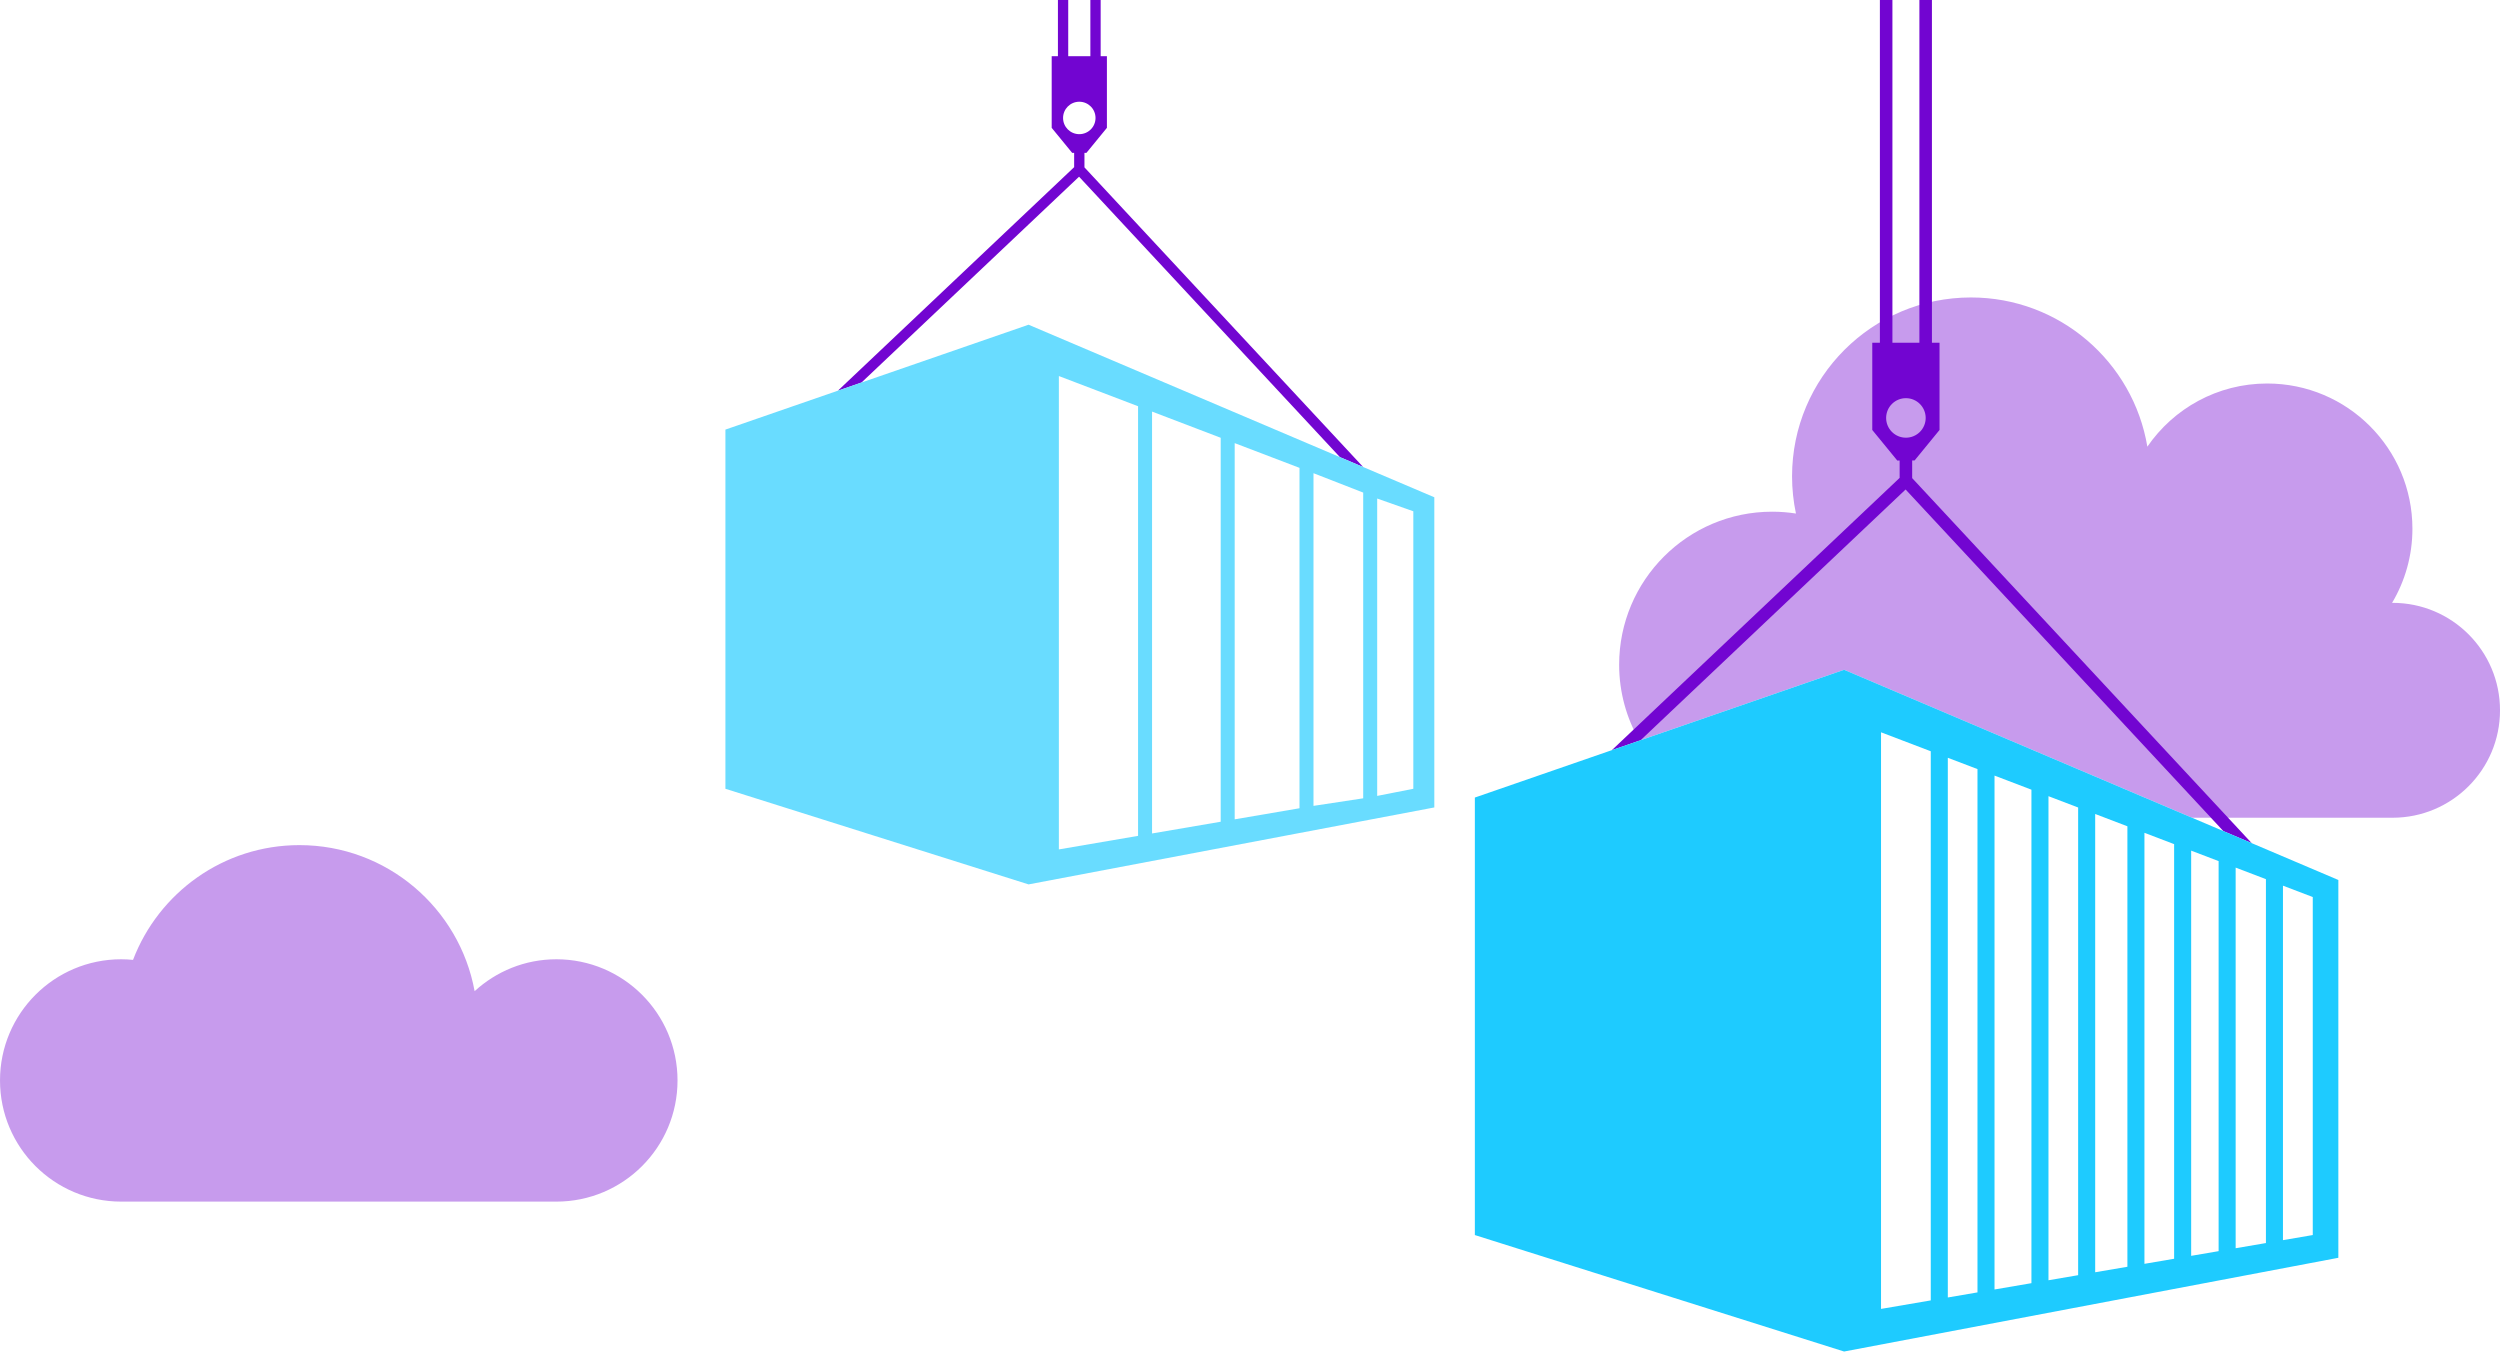 <?xml version="1.0" encoding="UTF-8"?>
<svg id="b" data-name="Ebene 2" xmlns="http://www.w3.org/2000/svg" viewBox="0 0 244.284 132.062">
  <g id="c" data-name="Ebene 1">
    <g>
      <path d="M54.363,93.734c-3.082,0-5.88,1.187-7.986,3.117-1.483-8.115-8.576-14.271-17.119-14.271-7.43,0-13.757,4.661-16.259,11.213-.381-.037-.767-.059-1.158-.059-6.539,0-11.84,5.301-11.84,11.84s5.301,11.84,11.84,11.84H54.363c6.539,0,11.84-5.301,11.84-11.84s-5.301-11.84-11.84-11.84Z" fill="#c79bed"/>
      <path d="M233.785,58.907c-.016,0-.031,.002-.047,.002,1.261-2.121,1.988-4.596,1.988-7.243,0-7.838-6.354-14.192-14.192-14.192-4.862,0-9.151,2.446-11.708,6.173-1.382-8.274-8.571-14.581-17.237-14.581-9.655,0-17.481,7.827-17.481,17.481,0,1.246,.133,2.461,.38,3.633-.757-.118-1.533-.18-2.323-.18-8.258,0-14.953,6.694-14.953,14.952,0,2.702,.727,5.229,1.981,7.417l20.002-6.921,33.993,14.456h19.598c5.798,0,10.499-4.7,10.499-10.499s-4.701-10.499-10.499-10.499Z" fill="#c79bed"/>
      <path d="M81.872,38.176l2.308-.798,21.258-20.112,25.491,27.403,2.273,.967-27.237-29.282v-1.414h.191l2.004-2.448V5.494h-.61V0h-1.006V5.494h-2.164V0h-1.006V5.494h-.61v6.997l2.004,2.448h.191v1.395l-23.086,21.842Zm22.004-26.65c0-.876,.71-1.586,1.586-1.586s1.586,.71,1.586,1.586-.71,1.584-1.586,1.584-1.586-.708-1.586-1.584Z" fill="#7205d1"/>
      <path d="M130.929,44.668l-30.425-12.939-16.324,5.648-2.308,.798-10.989,3.802v35.097l29.621,9.343,39.649-7.519v-30.308l-6.95-2.956-2.273-.967Zm-19.725,37.007l-7.738,1.324V36.744l7.738,2.951v41.981Zm8.075-1.381l-6.708,1.147V40.217l6.708,2.56v37.518Zm7.7-1.317l-6.333,1.083V43.299l6.333,2.417v33.262Zm7.591-30.264l3.531,1.246v27.115l-3.531,.697v-29.059Zm-1.367,29.293l-4.857,.738V46.238l4.857,1.894v29.875Z" fill="#69dcff"/>
      <path d="M157.499,73.3l2.811-.972,25.893-24.498,31.049,33.378,2.769,1.178-33.176-35.667v-1.723h.233l2.441-2.982v-8.523h-.743V0h-1.225V33.492h-2.636V0h-1.225V33.492h-.743v8.523l2.44,2.982h.233v1.699l-28.12,26.604Zm26.802-32.461c0-1.067,.865-1.932,1.932-1.932s1.932,.865,1.932,1.932-.865,1.93-1.932,1.93-1.932-.863-1.932-1.93Z" fill="#7205d1"/>
      <path d="M217.253,81.208l-37.059-15.76-19.883,6.88-2.811,.972-13.386,4.632v42.75l36.08,11.38,48.295-9.159v-36.916l-8.466-3.6-2.769-1.178Zm-28.59,45.859l-4.861,.831v-56.343l4.861,1.854v53.658Zm4.564-.782l-2.899,.497v-52.737l2.899,1.106v51.134Zm5.272-.902l-3.607,.617v-50.214l3.607,1.377v48.22Zm4.564-.78l-2.899,.495v-47.3l2.899,1.106v45.699Zm4.813-.823l-3.148,.537v-44.779l3.148,1.202v43.039Zm4.566-.782l-2.901,.496v-42.117l2.901,1.107v40.515Zm4.347-.743l-2.682,.458v-39.594l2.682,1.023v38.113Zm6.288-35.713l2.912,1.111v33.028l-2.912,.499v-34.637Zm-1.665,34.922l-2.958,.506v-37.193l2.958,1.129v35.558Z" fill="#1ecbff"/>
    </g>
  </g>
</svg>